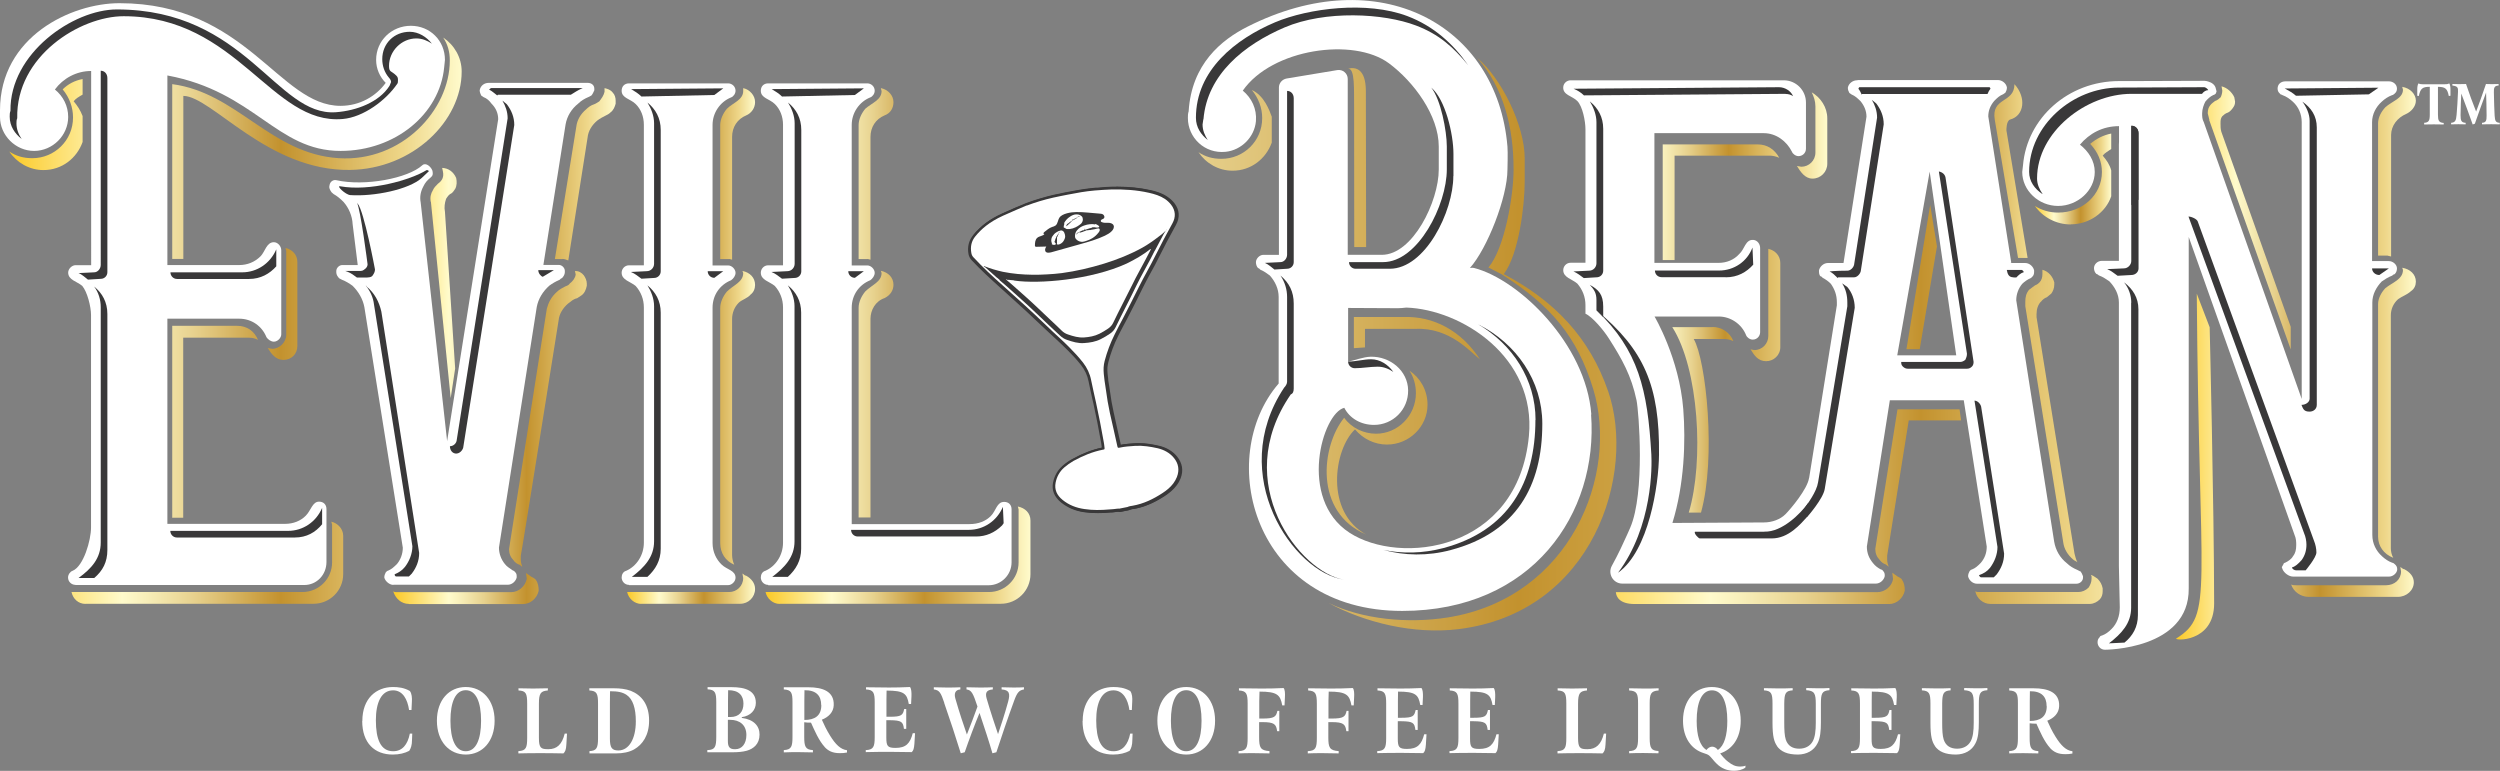 <?xml version="1.0" encoding="UTF-8"?>
<svg xmlns="http://www.w3.org/2000/svg" xmlns:xlink="http://www.w3.org/1999/xlink" id="Layer_1" data-name="Layer 1" viewBox="0 0 195.81 60.38">
  <rect x="0" y="0" width="195.81" height="60.38" fill="#808080" stroke="none"/>
  <defs>
    <style>
      .cls-1 {
        fill: url(#Gold);
      }

      .cls-2 {
        fill: url(#Gold-7);
      }

      .cls-3 {
        fill: url(#Gold-6);
      }

      .cls-4 {
        fill: url(#Gold-2);
      }

      .cls-5 {
        fill: url(#Gold-9);
      }

      .cls-6 {
        fill: url(#Gold-4);
      }

      .cls-7 {
        fill: url(#Gold-3);
      }

      .cls-8 {
        fill: url(#Gold-8);
      }

      .cls-9 {
        fill: url(#Gold-5);
      }

      .cls-10 {
        fill: #fff;
      }

      .cls-11 {
        fill: #393839;
      }

      .cls-12 {
        fill: url(#Gold-10);
      }

      .cls-13 {
        fill: url(#Gold-16);
      }

      .cls-14 {
        fill: url(#Gold-11);
      }

      .cls-15 {
        fill: url(#Gold-13);
      }

      .cls-16 {
        fill: url(#Gold-15);
      }

      .cls-17 {
        fill: url(#Gold-17);
      }

      .cls-18 {
        fill: url(#Gold-12);
      }

      .cls-19 {
        fill: url(#Gold-14);
      }
    </style>
    <linearGradient id="Gold" x1="122.91" y1="32.59" x2="168.8" y2="32.59" gradientUnits="userSpaceOnUse">
      <stop offset="0" stop-color="#fbc926"></stop>
      <stop offset=".25" stop-color="#fffbcc"></stop>
      <stop offset=".3" stop-color="#f8efba"></stop>
      <stop offset=".41" stop-color="#e7d18d"></stop>
      <stop offset=".55" stop-color="#cca246"></stop>
      <stop offset=".6" stop-color="#c3922e"></stop>
      <stop offset=".87" stop-color="#eed688"></stop>
      <stop offset="1" stop-color="#fffbcc"></stop>
    </linearGradient>
    <linearGradient id="Gold-2" data-name="Gold" x1="122.91" y1="21.7" x2="168.8" y2="21.7" xlink:href="#Gold"></linearGradient>
    <linearGradient id="Gold-3" data-name="Gold" x1="144.52" y1="13.4" x2="160.57" y2="13.4" xlink:href="#Gold"></linearGradient>
    <linearGradient id="Gold-4" data-name="Gold" x1="122.91" y1="38.23" x2="168.8" y2="38.23" xlink:href="#Gold"></linearGradient>
    <linearGradient id="Gold-5" data-name="Gold" x1="122.91" y1="46.17" x2="168.8" y2="46.17" xlink:href="#Gold"></linearGradient>
    <linearGradient id="Gold-6" data-name="Gold" x1="122.16" y1="46.08" x2="169.36" y2="46.08" xlink:href="#Gold"></linearGradient>
    <linearGradient id="Gold-7" data-name="Gold" x1="124.11" y1="10.61" x2="143.13" y2="10.61" xlink:href="#Gold"></linearGradient>
    <linearGradient id="Gold-8" data-name="Gold" x1="125.38" y1="15.84" x2="142.07" y2="15.84" xlink:href="#Gold"></linearGradient>
    <linearGradient id="Gold-9" data-name="Gold" x1="124.02" y1="23.9" x2="143.04" y2="23.9" xlink:href="#Gold"></linearGradient>
    <linearGradient id="Gold-10" data-name="Gold" x1="127.09" y1="32.88" x2="140.46" y2="32.88" xlink:href="#Gold"></linearGradient>
    <linearGradient id="Gold-11" data-name="Gold" x1="170.43" y1="28.43" x2="189.21" y2="28.43" xlink:href="#Gold"></linearGradient>
    <linearGradient id="Gold-12" data-name="Gold" x1="159.37" y1="14.01" x2="165.36" y2="14.01" xlink:href="#Gold"></linearGradient>
    <linearGradient id="Gold-13" data-name="Gold" x1="38.05" y1="26.98" x2="172.84" y2="26.98" xlink:href="#Gold"></linearGradient>
    <linearGradient id="Gold-14" data-name="Gold" x1=".73" y1="25.12" x2="36.16" y2="25.12" xlink:href="#Gold"></linearGradient>
    <linearGradient id="Gold-15" data-name="Gold" x1="49.12" y1="27.1" x2="59.14" y2="27.1" xlink:href="#Gold"></linearGradient>
    <linearGradient id="Gold-16" data-name="Gold" x1="59.96" y1="27.1" x2="80.7" y2="27.1" xlink:href="#Gold"></linearGradient>
    <linearGradient id="Gold-17" data-name="Gold" x1="30.8" y1="27.1" x2="48.21" y2="27.1" xlink:href="#Gold"></linearGradient>
  </defs>
  <g>
    <g>
      <path class="cls-10" d="M28.38,56.47c0-1.78,1.1-2.66,2.4-2.66.41,0,.87.05,1.32.31.16.2.18.55.16.85l-.03.64h-.19c-.12-.83-.49-1.54-1.25-1.54-.92,0-1.35.96-1.35,2.34,0,1.51.38,2.43,1.36,2.43.7,0,1.13-.51,1.3-1.38h.19l-.02.5c0,.4-.09.67-.22.85-.34.18-.77.29-1.29.29-1.41,0-2.39-.89-2.39-2.63Z"></path>
      <path class="cls-10" d="M34.22,56.45c0-1.63.96-2.64,2.26-2.64s2.26,1.02,2.26,2.64-.96,2.65-2.26,2.65-2.26-1.03-2.26-2.65ZM37.68,56.45c0-1.47-.4-2.39-1.2-2.39s-1.2.92-1.2,2.39.4,2.39,1.2,2.39,1.2-.92,1.2-2.39Z"></path>
      <path class="cls-10" d="M40.61,58.83c.6-.03.68-.28.68-1.04v-2.68c0-.81-.1-1-.68-1.03v-.17c.4.01.72.02,1.14.02s.82-.01,1.16-.02v.17c-.55.05-.7.2-.7,1.04v2.67c0,.81.16.89.74.89.67,0,1.07-.37,1.28-1.22h.18l-.05.85c-.02.42-.1.58-.23.7-.68-.01-.97-.02-1.61-.02-.78,0-1.28,0-1.92.02v-.18Z"></path>
      <path class="cls-10" d="M46.16,58.83c.58-.02.68-.26.68-1.02v-2.7c0-.78-.09-1-.68-1.03v-.17h1.95c.43,0,.91.05,1.3.2.85.34,1.43,1.08,1.43,2.33,0,1.15-.51,1.88-1.18,2.26-.38.21-.86.31-1.41.31h-2.08v-.18ZM49.8,56.49c0-1.01-.23-1.73-.72-2.06-.31-.21-.67-.29-1.3-.29,0,.2-.01.63-.01.94v2.76c0,.72.15.94.67.94.82-.01,1.36-.9,1.36-2.28Z"></path>
    </g>
    <g>
      <path class="cls-10" d="M55.42,58.75c.59-.02.68-.26.68-1.05v-2.71c0-.76-.1-.97-.68-1v-.17h1.88c1.09,0,1.9.28,1.9,1.23,0,.56-.4,1.02-1.1,1.12v.06c.94.12,1.4.64,1.39,1.31,0,.74-.48,1.11-1,1.26-.32.09-.72.12-1.08.12h-2.01v-.18ZM57.2,56.16c.7,0,1.03-.42,1.03-1.05s-.36-1.06-1.2-1.05c0,.23-.01.56-.01.84v1.26h.19ZM58.46,57.57c0-.79-.53-1.19-1.27-1.19h-.18v1.65c0,.43.1.67.59.65.5,0,.86-.42.86-1.11Z"></path>
      <path class="cls-10" d="M64.58,58.49c-.2-.22-.39-.51-.59-.89-.18-.36-.34-.7-.47-1-.17,0-.38,0-.53-.03v1.13c0,.77.09,1.02.68,1.05v.18c-.4-.01-.71-.02-1.13-.02-.4,0-.72,0-1.15.02v-.18c.6-.03.68-.28.68-1.04v-2.71c0-.74-.08-.97-.68-1v-.17h1.93c1.09,0,2.03.31,1.98,1.41-.02.54-.4.92-.93,1.13.17.38.37.81.64,1.24.43.7.83,1.09,1.33,1.15v.18c-.17.04-.37.05-.56.05-.58,0-.91-.18-1.19-.48ZM64.32,55.23c0-.74-.39-1.18-1.31-1.17,0,.23-.01.49-.01.84v1.49c.82,0,1.33-.33,1.33-1.16Z"></path>
      <path class="cls-10" d="M67.83,58.75c.58-.03.68-.26.68-1.02v-2.7c0-.78-.09-1-.68-1.03v-.17c.43.01,1.16.02,1.8.02.53,0,1.06-.01,1.65-.04.1.14.12.42.11.72,0,.07-.03.61-.03.61h-.18c-.14-.81-.37-1.05-1.74-1.05,0,.1-.01.53-.01.7v1.35h.26c.92,0,1.03-.12,1.13-.61h.16v1.56h-.18c-.07-.56-.19-.67-1.11-.68h-.27v1.36c0,.67.1.81.72.81.82,0,1.14-.35,1.35-1.15h.18c0,.12-.04.72-.05.82-.03.38-.08.55-.21.66-.59-.01-1.06-.02-1.62-.02-.69,0-1.34,0-1.98.02v-.18Z"></path>
      <path class="cls-10" d="M73.96,55.05c-.26-.77-.37-1-.82-1.05v-.17c.34.01.62.02.99.02.4,0,.76,0,1.09-.02v.17c-.4.03-.51.31-.39.72.29,1.02.65,2.1.9,2.81.28-.7.58-1.49.83-2.19-.35-1.06-.47-1.29-.86-1.34v-.17c.34.01.68.02,1.01.02.37,0,.7,0,1.05-.02v.17c-.5.04-.61.26-.48.72.3,1.03.65,2.08.89,2.78.2-.6.51-1.51.79-2.54.18-.65.09-.92-.51-.96v-.17c.29,0,.55.02.89.02s.56,0,.86-.02v.17c-.37.06-.53.23-.76.86-.51,1.39-1,2.84-1.4,4.06l-.31.08c-.24-.84-.63-2.02-1.01-3.16-.33.79-.86,2.2-1.16,3.08l-.31.08c-.32-1.05-.9-2.81-1.3-3.95Z"></path>
    </g>
    <g>
      <path class="cls-10" d="M84.8,56.47c0-1.78,1.1-2.66,2.4-2.66.41,0,.87.05,1.32.31.16.2.18.55.16.85l-.03.64h-.19c-.12-.83-.49-1.54-1.25-1.54-.92,0-1.35.96-1.35,2.34,0,1.51.38,2.43,1.36,2.43.7,0,1.13-.51,1.3-1.38h.19l-.02.5c0,.4-.09.67-.22.85-.34.18-.77.29-1.29.29-1.41,0-2.39-.89-2.39-2.63Z"></path>
      <path class="cls-10" d="M90.65,56.45c0-1.63.96-2.64,2.26-2.64s2.26,1.02,2.26,2.64-.96,2.65-2.26,2.65-2.26-1.03-2.26-2.65ZM94.11,56.45c0-1.47-.4-2.39-1.2-2.39s-1.2.92-1.2,2.39.4,2.39,1.2,2.39,1.2-.92,1.2-2.39Z"></path>
      <path class="cls-10" d="M97.04,58.83c.59-.03.68-.26.68-1.04v-2.67c0-.81-.1-1-.68-1.04v-.17c.51.01,1.12.02,1.79.02.62,0,1.1-.01,1.71-.04.1.12.12.42.1.72,0,.07-.03.64-.03.64h-.18c-.15-.83-.4-1.08-1.78-1.08,0,.1-.02.5-.02.73v1.38h.26c.92,0,1.06-.14,1.16-.6h.15v1.59h-.17c-.07-.55-.23-.71-1.15-.71h-.26v1.19c0,.81.1,1.03.81,1.08v.18c-.47-.01-.79-.02-1.24-.02-.51,0-.77,0-1.18.02v-.18Z"></path>
      <path class="cls-10" d="M102.46,58.83c.59-.03.68-.26.68-1.04v-2.67c0-.81-.1-1-.68-1.04v-.17c.51.01,1.12.02,1.79.02.62,0,1.1-.01,1.71-.04.1.12.12.42.1.72,0,.07-.03.64-.03.64h-.18c-.15-.83-.4-1.08-1.78-1.08,0,.1-.02.5-.02.73v1.38h.26c.92,0,1.06-.14,1.16-.6h.15v1.59h-.17c-.07-.55-.23-.71-1.15-.71h-.26v1.19c0,.81.1,1.03.81,1.08v.18c-.47-.01-.79-.02-1.24-.02-.51,0-.77,0-1.18.02v-.18Z"></path>
      <path class="cls-10" d="M107.89,58.83c.58-.03.68-.26.68-1.02v-2.7c0-.78-.09-1-.68-1.03v-.17c.43.01,1.16.02,1.8.02.53,0,1.06-.01,1.65-.04.1.14.12.42.11.72,0,.07-.03.61-.03.61h-.18c-.14-.81-.37-1.05-1.74-1.05,0,.1-.01.53-.01.7v1.35h.26c.92,0,1.02-.12,1.13-.61h.16v1.56h-.18c-.07-.56-.19-.67-1.11-.68h-.27v1.36c0,.67.1.81.72.81.82,0,1.14-.35,1.35-1.15h.18c0,.12-.04.72-.05.82-.03.38-.08.55-.21.66-.59-.01-1.06-.02-1.62-.02-.69,0-1.34,0-1.98.02v-.18Z"></path>
      <path class="cls-10" d="M113.55,58.83c.58-.03.68-.26.68-1.02v-2.7c0-.78-.09-1-.68-1.03v-.17c.43.01,1.16.02,1.8.02.53,0,1.06-.01,1.65-.04.1.14.12.42.11.72,0,.07-.03.61-.03.61h-.18c-.14-.81-.37-1.05-1.74-1.05,0,.1-.01.53-.01.7v1.35h.26c.92,0,1.03-.12,1.13-.61h.16v1.56h-.18c-.07-.56-.19-.67-1.11-.68h-.27v1.36c0,.67.1.81.72.81.82,0,1.14-.35,1.35-1.15h.18c0,.12-.04.72-.05.82-.03.38-.08.55-.21.66-.59-.01-1.06-.02-1.62-.02-.69,0-1.34,0-1.98.02v-.18Z"></path>
    </g>
    <g>
      <path class="cls-10" d="M122,58.83c.6-.03.68-.28.68-1.04v-2.68c0-.81-.1-1-.68-1.03v-.17c.4.01.72.02,1.14.02s.82-.01,1.16-.02v.17c-.55.05-.7.2-.7,1.04v2.67c0,.81.16.89.74.89.67,0,1.07-.37,1.28-1.22h.18l-.05.85c-.02.42-.1.58-.23.7-.68-.01-.97-.02-1.61-.02-.78,0-1.28,0-1.92.02v-.18Z"></path>
      <path class="cls-10" d="M127.6,58.83c.59-.02.7-.26.7-1.03v-2.69c0-.76-.07-1-.7-1.03v-.17c.38.01.77.02,1.15.02s.79,0,1.16-.02v.17c-.61.04-.7.27-.7,1.03v2.69c0,.79.12,1,.69,1.02v.18c-.4-.01-.76-.02-1.16-.02-.37,0-.72,0-1.14.02v-.18Z"></path>
      <path class="cls-10" d="M136.7,60.13c-.26.17-.56.24-.88.24-.53,0-.99-.17-1.39-.58-.21-.2-.4-.48-.57-.62-.11-.09-.28-.13-.44-.19-.92-.29-1.6-1.16-1.6-2.53,0-1.6.93-2.64,2.26-2.64s2.26,1.04,2.26,2.64c0,1.38-.67,2.25-1.61,2.56.19.25.4.49.63.66.3.23.54.37.94.37.13,0,.29-.02.42-.07l-.02.17ZM134.1,58.48c.17,0,.34.1.45.26.51-.34.74-1.16.74-2.28,0-1.46-.4-2.39-1.2-2.39s-1.2.93-1.2,2.39c0,1.16.25,1.97.77,2.28.09-.13.26-.26.44-.26Z"></path>
      <path class="cls-10" d="M139.18,58.42c-.22-.31-.35-.74-.35-1.79v-1.52c0-.82-.1-1-.67-1.04v-.17c.36.01.75.02,1.12.02.4,0,.72,0,1.13-.02v.17c-.56.04-.65.23-.66,1.04,0,.57,0,.94,0,1.49,0,.56.02,1.02.12,1.33.17.51.56.71,1.05.71.46,0,.84-.19,1.05-.56.19-.33.25-.83.25-1.47v-1.46c0-.84-.1-1.05-.75-1.09v-.17c.27,0,.54.02.93.02.36,0,.59,0,.89-.02v.17c-.59.04-.67.25-.67,1.09v1.43c0,.66-.05,1.24-.26,1.63-.29.59-.86.88-1.53.89-.82,0-1.35-.22-1.67-.69Z"></path>
      <path class="cls-10" d="M145,58.83c.58-.03.68-.26.68-1.02v-2.7c0-.78-.09-1-.68-1.03v-.17c.43.01,1.16.02,1.8.02.53,0,1.06-.01,1.65-.04.1.14.12.42.11.72,0,.07-.03.61-.03.61h-.18c-.14-.81-.37-1.05-1.74-1.05,0,.1-.01.53-.01.7v1.35h.26c.92,0,1.03-.12,1.13-.61h.16v1.56h-.18c-.07-.56-.19-.67-1.11-.68h-.27v1.36c0,.67.1.81.72.81.82,0,1.14-.35,1.35-1.15h.18c0,.12-.04.72-.05.82-.03.38-.08.55-.21.66-.59-.01-1.06-.02-1.62-.02-.69,0-1.34,0-1.98.02v-.18Z"></path>
      <path class="cls-10" d="M151.55,58.42c-.22-.31-.35-.74-.35-1.79v-1.52c0-.82-.1-1-.67-1.04v-.17c.36.01.75.02,1.12.02.4,0,.72,0,1.13-.02v.17c-.56.04-.65.23-.66,1.04,0,.57,0,.94,0,1.49,0,.56.02,1.02.12,1.33.17.51.56.71,1.05.71.46,0,.84-.19,1.05-.56.19-.33.25-.83.25-1.47v-1.46c0-.84-.1-1.05-.75-1.09v-.17c.27,0,.54.02.93.02.36,0,.59,0,.89-.02v.17c-.59.04-.67.25-.67,1.09v1.43c0,.66-.05,1.24-.26,1.63-.29.59-.86.88-1.53.89-.82,0-1.35-.22-1.67-.69Z"></path>
      <path class="cls-10" d="M160.56,58.57c-.2-.22-.39-.51-.59-.89-.18-.36-.34-.7-.47-1-.17,0-.38,0-.53-.03v1.13c0,.77.09,1.02.68,1.05v.18c-.4-.01-.71-.02-1.13-.02-.4,0-.72,0-1.15.02v-.18c.6-.03.68-.28.68-1.04v-2.71c0-.74-.08-.97-.68-1v-.17h1.93c1.09,0,2.03.31,1.98,1.41-.02.54-.4.92-.93,1.13.17.38.37.81.64,1.24.43.7.83,1.09,1.33,1.15v.18c-.17.04-.37.05-.56.05-.58,0-.91-.18-1.19-.48ZM160.3,55.31c0-.74-.39-1.18-1.31-1.17,0,.23-.01.49-.01.84v1.49c.82,0,1.33-.33,1.33-1.16Z"></path>
    </g>
  </g>
  <g>
    <g>
      <g>
        <path class="cls-10" d="M186.54,22.05c.25-.17.5-.34.82-.46.06-.06.13-.11.19-.11.13-.11.19-.29.19-.46,0-.29-.31-.57-.63-.57h-1.32v-10.88c0-.63.31-1.2.75-1.6.25-.23.5-.4.82-.52.06,0,.13-.06.19-.11.13-.11.19-.23.19-.4,0-.34-.31-.57-.63-.57h-8.09c-.38,0-.63.23-.63.57,0,.17.06.29.19.4,0,.06.13.06.19.11.31.11.57.29.82.52.44.4.69.97.69,1.6v21.68l-7.67-21.68c-.13-.23-.13-.46-.13-.69,0-.34.13-.69.25-.92.19-.23.38-.4.63-.52.06,0,.13-.06.19-.11l.06-.17-.06-.23c-.05-.27-.3-.46-.58-.54-.1-.03-.2-.06-.3-.06l-5.58.02h-.35s0,0,0,0h-.77c-3.97,0-7.21,2.9-7.52,6.6l-.06.52c0,1.45,1.28,2.66,2.81,2.66s2.87-1.21,2.87-2.66c0-.87-.49-1.62-1.16-2.14.73-.87,1.77-1.45,3.06-1.45v1.23c0,.08-.01.15-.01.21v9.11h-1.32c-.38,0-.63.29-.63.57,0,.17.06.34.19.46.06,0,.13.06.19.11.31.11.57.29.82.46.44.46.75,1.03.75,1.66v20.63l.07,3.25c0,.7-.23,1.28-.64,1.69-.23.23-.46.41-.76.52-.06,0-.17.06-.17.12-.12.12-.17.23-.17.41,0,.29.23.58.58.58,0,0,6.61,0,6.56-4.8v-27.53s8.29,23.34,8.29,23.34c.13.29.13.57.13.8,0,.34-.06.63-.25.86-.12.23-.38.4-.63.52-.06,0-.12.06-.12.11l-.13.23.06.17c.12.29.5.57.82.57h7.53c.31,0,.63-.29.63-.57,0-.17-.06-.29-.19-.4-.06-.06-.13-.11-.19-.11-.31-.11-.57-.29-.82-.52-.44-.4-.75-.97-.75-1.66v-18.21c0-.63.31-1.2.75-1.66Z"></path>
        <path class="cls-10" d="M162.92,44.75l-.23-.12c-.29-.12-.58-.29-.81-.52-.52-.41-.87-.99-.99-1.69l-2.97-18.9c0-.47.17-.93.46-1.28.17-.17.41-.35.7-.47l.12-.12c.06-.06.12-.17.12-.35v-.12c-.06-.29-.35-.58-.7-.58h-1.16l.07-.02-1.8-11.46c0-.47.17-.87.47-1.22.23-.23.41-.41.7-.52l.17-.12c.06-.11.12-.23.12-.41-.06-.35-.41-.58-.7-.58h-10.93l-.13.02c-.29,0-.64.23-.7.58,0,.18.06.29.12.41l.17.12c.29.12.46.29.7.52.29.35.47.76.47,1.22l-1.8,11.46h-1.22c-.35,0-.64.29-.7.58,0,.17,0,.35.12.46.06,0,.12.06.17.12.23.12.47.29.64.47.29.41.47.87.47,1.45v.23l-2.17,13.52s-.01,0-.01.02c-.13.86-1.44,2.42-1.85,2.83-.41.41-1.05.64-1.69.64l-7.16.04c.93-3.02,1.05-6.36.85-8.92-.31-3.98-2.25-7.25-2.25-7.25h5.02c.93,0,1.8.58,2.15,1.46.06.17.29.35.52.35.35,0,.58-.29.58-.58v-6.6c0-.31-.22-.61-.54-.63-.62-.04-.68.75-1.09,1.1-.41.46-.99.7-1.63.7h-5.02v-10.16h8.56c.99,0,1.8.64,2.21,1.45.06.17.29.35.52.35.29,0,.58-.23.58-.58v-3.62c0-.96-.78-1.74-1.74-1.74h-16.69c-.3,0-.56.23-.58.53-.04.63.69.68,1.1,1.09.41.41.64,1.58.64,2.22v10.45h-1.16c-.35,0-.58.29-.58.58,0,.58.7.7,1.1,1.05.41.47.64,1.05.64,1.69v.67c.57.26,1.45,1.33,1.84,1.95,1.03,1.61,1.76,2.92,2.16,4.83.18.87.68,7.24-.49,9.97-.1.25-.23.51-.27.61-.25.56-.68,1.5-1.17,2.38-.35.63.1,1.4.82,1.4h19.85c.35,0,.64-.29.7-.58v-.11c0-.12-.06-.23-.12-.29-.06-.06-.06-.12-.17-.12-.23-.12-.47-.29-.64-.52-.29-.35-.47-.76-.47-1.28l1.8-11.46h5.79l1.8,11.46c0,.52-.17.93-.47,1.28-.23.23-.41.41-.7.52-.06,0-.12.06-.17.12-.06.12-.12.23-.12.41.06.29.35.58.7.58h7.78c.29,0,.52-.23.52-.47v-.12c-.06-.17-.12-.29-.23-.41ZM148.6,27.83l2.54-14.39,2.08,14.39h-4.62Z"></path>
        <path class="cls-1" d="M159.86,23.63c.12-.17.29-.29.46-.35l.35-.29c.12-.17.23-.41.23-.7v-.17c-.12-.47-.47-.87-.93-.99v.35c0,.23-.06.47-.23.64-.06.06-.17.17-.35.23l-.47.35c-.23.29-.29.58-.29.93v.35l2.97,18.49c.06.52.35.99.76,1.34.12.12.23.12.35.23-.12-.23-.17-.47-.23-.7l-2.97-18.5v-.23c0-.41.12-.76.35-.99Z"></path>
        <polygon class="cls-4" points="151.71 19.3 151.18 16.05 149.32 27.35 150.36 27.35 151.71 19.3"></polygon>
        <path class="cls-7" d="M158.81,20.2l-1.66-9.99s-.02-.76.3-.85c1.1-.3,1.28-1.72.33-2.77,0,1.52-1.85,1-1.54,2.8l1.82,10.81h.76Z"></path>
        <path class="cls-6" d="M148.62,32.06l-1.74,10.93c0,.35.12.64.35.87.12.17.29.29.47.35l.23.18c-.06-.18-.12-.35-.12-.58v-.29l1.69-10.59h4.1l-.12-.87h-4.86Z"></path>
        <path class="cls-9" d="M164.28,45.32l-.35-.23-.17-.06.06.12v.17c0,.29-.12.52-.23.7-.23.23-.52.35-.81.35h-7.78c-.12,0-.17,0-.29-.06.12.58.64.99,1.16.99h7.83c.29,0,.58-.17.76-.35.17-.18.23-.41.23-.64v-.23c-.06-.29-.17-.52-.41-.76Z"></path>
        <path class="cls-3" d="M148.97,45.38c-.12-.12-.23-.17-.35-.23l-.41-.29.06.47c-.06.58-.64,1.05-1.22,1.05h-20.49c.03.38.3.93,1.48.93h13.87s0,0,0,0c.02,0,.05,0,.07,0h5.99c.58,0,1.1-.46,1.22-1.05,0-.35-.06-.64-.23-.87Z"></path>
        <path class="cls-11" d="M141.04,40.22c.58-.81,1.24-1.69,1.36-2.45l2.29-13.78v-.29c0-.58-.12-1.05-.41-1.51l.41.29c.35.41.58.99.58,1.63l-2.35,14.19c-.12.76-1.34,2.15-1.34,2.15,0,0-.79.11-.54-.23ZM143.3,21.26s.46-.06,1.4-.06c.23,0,.47-.23.52-.47l1.8-11.52c0-.52-.17-.99-.41-1.39l.35.29c.35.46.58.99.58,1.63l-1.8,11.51c-.06.23-.29.47-.52.47h-1.22s-.06,0-.06.06c-.23-.23-.41-.41-.64-.52ZM145.56,6.95c.02-.06.05-.12.07-.12h10.2s.07.06.07.12c-.09.12-.16.23-.23.41h-9.83l-.02.06c-.07-.17-.16-.35-.26-.46ZM149.44,28.88c-.17,0-.29-.06-.41-.18-.12-.12-.12-.23-.12-.35h4.62c.12,0,.29-.06.41-.18.06-.12.12-.29.12-.46l-2.2-14.28c.29.06.47.23.52.47l2.2,14.45c0,.17-.06.29-.12.35-.12.12-.23.18-.41.18h-4.62ZM155.17,45.22c-.06,0-.12-.06-.17-.17.35-.12.64-.29.87-.58.35-.47.58-1.05.58-1.63l-1.8-11.46c.23,0,.46.23.52.47l1.8,11.51c0,.64-.23,1.16-.58,1.63l-.23.23h-.99ZM157.7,21.72c-.35,0-.46-.23-.52-.58h1.16c.06,0,.17.12.17.18-.23.06-.41.23-.58.41h-.23Z"></path>
        <g>
          <path class="cls-2" d="M141.96,13.99c.64,0,1.16-.52,1.16-1.16v-3.56c0-.87-.52-1.63-1.22-2.04.17.35.29.7.29,1.1v3.62c0,.64-.52,1.11-1.1,1.11l-.35-.06c.29.47.64.99,1.22.99Z"></path>
          <path class="cls-8" d="M131.16,12.19h7.44c.23,0,.52.06.76.17-.35-.64-.93-1.05-1.69-1.05h-7.44v9.06h.93v-8.19Z"></path>
          <path class="cls-5" d="M138.5,19.5v6.82c0,.58-.46,1.1-1.1,1.1l-.29-.06c.29.47.58.93,1.22.93.58,0,1.11-.46,1.11-1.1v-6.59c0-.58-.41-.99-.93-1.11Z"></path>
          <path class="cls-12" d="M134.13,25.62h-3.15c2.08,3.26,2.5,10.51,1.29,14.53h.96c1.2-4.33.4-11.93-.57-13.6h2.35c.29,0,.52.06.76.17-.29-.7-.93-1.11-1.63-1.11Z"></path>
        </g>
        <path class="cls-11" d="M139.86,7.36c.23,0,.41.06.58.17-.17-.41-.64-.7-1.1-.7l-16.09.12c.29.12.58.29.81.52l15.8-.12Z"></path>
        <path class="cls-11" d="M125.57,24.83v-.82c0-.93-.35-1.32-1.05-1.7.31.35.52.6.52,1.18v.82c.13.13.36.32.52.52Z"></path>
        <path class="cls-11" d="M125.05,21.72c.29,0,.52-.23.52-.52v-11.11c0-.93-.41-1.63-1.05-2.15.29.47.52,1.05.52,1.63v11.05c0,.29-.23.58-.58.58l-1.22.06c.29.12.58.35.81.52l.99-.06Z"></path>
        <path class="cls-11" d="M135.17,21.72c.93,0,1.63-.41,2.15-.99l-.06-1.34c-.41,1.1-1.45,1.8-2.62,1.8h-5.02c0,.29.23.52.52.52h5.02Z"></path>
        <path class="cls-11" d="M138.2,41.65h-5.45c-.08.15.29.52.38.52h5.65c1.3,0,2.22-1.09,2.8-1.73l.04-1.04c-.58.81-2.04,2.29-3.43,2.24Z"></path>
        <path class="cls-14" d="M170.45,50.01c2.96-1.85,1.78-3.47,1.61-27.01l1.01,2.63s.34,13.74.35,21.64c0,3.12-3.24,2.91-2.96,2.73ZM173.05,9.4l-.13-.52c0-.29.06-.46.19-.63.13-.17.25-.23.38-.34.19-.06.31-.17.44-.29.06-.11.13-.34.13-.52l-.06-.34c.44.11.82.46,1,.86l.06.34c0,.23-.06.34-.19.52-.13.17-.25.29-.38.34-.19.06-.31.17-.44.29-.13.17-.13.34-.13.57s0,.4.06.63l5.44,15.29v1.77l-6.39-17.98ZM180.83,46.75c-.63,0-1.19-.4-1.38-.97.13.06.25.06.44.06h6.98c.69,0,1.19-.46,1.19-1.09l-.06-.34c.13.06.19.17.31.17.44.23.75.57.75,1.03,0,.63-.57,1.14-1.26,1.14h-6.98ZM187.01,20.02h-.75v-10.36c0-.46.25-.92.57-1.26.5-.46,1.38-.69,1.38-1.37l-.06-.23c.63.11,1.07.57,1.07,1.09,0,.46-.38.86-.75,1.03-.69.29-1.19.92-1.19,1.66v9.51l-.25-.06ZM186.26,42.04v-18.21c0-.46.25-.92.57-1.26.57-.46,1.38-.69,1.38-1.43l-.06-.17c.63.11,1.07.52,1.07,1.09,0,.29-.12.57-.38.74-.31.29-.69.4-1.01.63-.38.34-.57.8-.57,1.26v18.26c0,.23.06.52.19.74-.75-.29-1.19-.92-1.19-1.66Z"></path>
        <path class="cls-11" d="M166.93,23.71c0-.57-.19-1.14-.57-1.6.69.52,1.13,1.2,1.13,2.12l-.04,23.95c0,.93-.41,1.63-1.05,2.15l-1.22.06c.99-.76,1.74-1.57,1.74-2.79v-23.89ZM165.04,21.08l1.32-.06c.31,0,.57-.29.57-.57v-10.59c.31,0,.57.23.57.57v10.59c0,.29-.25.52-.57.52l-1.07.06c-.25-.17-.5-.4-.82-.52ZM179.83,44.67c-.12,0-.31-.11-.31-.23.25-.06.5-.29.75-.57.25-.34.38-.74.38-1.2,0-.29-.06-.63-.19-.92l-9.05-24.79c.25,0,.65.2.72.37l9.11,25.02c.12.29.19.63.19.92,0,.4-.84,1.4-.84,1.4h-.75ZM178.95,6.93l7.34-.06-.75.52-5.71.11c-.25-.23-.57-.4-.88-.57ZM180.27,31.71c.31,0,.63-.21.63-.48V9.46c0-.53-.25-1.07-.57-1.5.69.48,1.13,1.12,1.13,2.03v21.72c0,.32-.25.53-.57.53-.44,0-.5-.21-.63-.53ZM185.79,21.02h1.32l-.75.52c-.31,0-.57-.23-.57-.52Z"></path>
        <g>
          <path class="cls-18" d="M162.18,17.57c1.47,0,2.75-.93,3.18-2.2v-2.02c-.12-.46-.37-.81-.67-1.16.18-.23.43-.35.67-.52v-1.21c-.61.12-1.16.4-1.65.81.61.64.92,1.39.92,2.2,0,1.79-1.53,3.18-3.42,3.18-.67,0-1.28-.17-1.83-.52.61.87,1.65,1.45,2.81,1.45Z"></path>
          <path class="cls-11" d="M159.98,15.19c-.24-.35-.43-.75-.43-1.21,0-3.65,3.85-6.63,7.39-6.63h5.53c.12-.17.31-.29.49-.29-.06-.12-.24-.23-.31-.23l-6.69.03c-3.61,0-7.03,2.95-7.03,6.6,0,.75.43,1.33,1.04,1.74Z"></path>
          <path class="cls-11" d="M166.94,9.84v6.23c.19-.14.37-.28.55-.43v-5.22c0-.35-.24-.58-.55-.58Z"></path>
        </g>
        <path class="cls-11" d="M125.05,24.31c3.28,3.12,4,6.2,4.29,11.29.05.89.11,5.64-2.61,9.26,2.41-1.71,3.19-6.86,3.21-9.24.06-5.43-1.18-8.23-4.89-11.31Z"></path>
      </g>
      <g>
        <path class="cls-10" d="M124.64,32.47c-.42-5.53-5.68-10.58-9.18-11.48-.07-.02-.18-.03-.33,0,1.35-1.51,2.94-5.54,2.94-7.71,0,0,.04-1.35,0-1.8-.8-9.61-10.11-14.57-20.36-9.39-2.04,1.03-4.38,2.92-4.61,6.63-.06.18-.06.35-.06.52,0,1.54,1.31,2.82,2.96,2.65,1.24-.13,2.26-1.16,2.37-2.4.08-.97-.34-1.82-1.03-2.39,2.28-3.28,8.68-4.2,11.45-2.14,1.95,1.45,3.9,4.09,3.9,6.52v1.8c0,2.49-2.03,6.68-4.46,6.68h-2.67V6.18c0-.43-.39-.76-.82-.69l-3.97.66c-.34.06-.6.36-.6.7v13.11h-1.22c-.29,0-.58.29-.58.58,0,.17.06.35.17.46.06,0,.12.06.17.12.29.12.52.29.75.46.41.46.69,1.04.69,1.68v6.78c-4.98,5.76-2.06,17.81,9.68,17.81,10.2,0,15.37-7.64,14.79-15.39ZM105.29,31.94c.41.81,1.28,1.34,2.33,1.34,1.46,0,2.69-1.18,2.67-2.71-.02-1.53-1.41-2.67-2.94-2.63-.54.01-1.36.31-1.76.39v-4.21l3.9.02c.18,0,.4-.02.66-.05,4.3.15,10.19,3.86,9.6,10.06-.87,9.09-10.13,10.14-14.06,7.57-4.05-2.65-2.12-9.36-.4-9.78Z"></path>
        <path class="cls-11" d="M105.59,28.32c0,.29.23.52.52.52.58,0,1.22-.12,1.8-.12.46,0,.87.17,1.22.41-.41-.58-1.04-.99-1.74-.99-.58,0-1.22.18-1.8.18Z"></path>
        <path class="cls-11" d="M113.84,13.79v-1.74c0-1.56-.64-4.27-1.74-5.19.75.93,1.22,3.4,1.22,4.61v1.8c0,2.78-2.26,7.26-4.99,7.26h-2.67c0,.29.23.52.52.52h2.67c2.78,0,4.98-4.48,4.98-7.26Z"></path>
        <path class="cls-11" d="M100.81,23.25v6.65c0,.17-.12.35-.23.46-4.56,6.87.75,14.49,4.68,15.04-3.4-.54-8.96-7.55-4.16-14.51.17-.06.23-.23.23-.46v-6.65c0-.93-.35-1.62-1.04-2.2.35.52.52,1.1.52,1.68Z"></path>
        <path class="cls-11" d="M94.26,9.35c.29-3.53,3.2-5.85,6.35-7.2,3.19-1.36,7.76-1.12,10.3-.15,1.79.68,2.93,1.69,4.09,3.12-1.16-1.67-2.71-3.08-4.77-3.86-3.17-1.2-7.74-.62-10.37.49-3.04,1.29-6.19,3.71-6.19,7.48,0,.75.41,1.33.93,1.74-.23-.35-.41-.75-.41-1.22l.06-.41Z"></path>
        <path class="cls-11" d="M100.81,7.12v12.83c0,.29-.23.58-.52.58l-1.22.06c.29.12.52.35.75.52l.99-.06c.29,0,.52-.23.52-.52V7.7c0-.35-.23-.58-.52-.58Z"></path>
        <path class="cls-11" d="M120.26,32.89c0,4.89-2.09,8.68-7.22,10.04-1.6.42-3.21.45-4.7.14,1.65.45,3.47.5,5.29.01,5.13-1.36,7.17-5,7.17-9.89,0-3.36-2.03-6.29-5.03-7.79,2.7,1.57,4.5,4.33,4.5,7.49Z"></path>
        <path class="cls-15" d="M106.91,27.21l-.87.06v-2.44h3.94c2.27-.07,4.46,1.04,5.94,3.32-.7-.52-2.34-2.53-5.07-2.39h-3.94v1.45ZM99.61,11.17v-2.03c-.17-.46-.59-1.66-1.56-2.09.52.64.81,1.39.81,2.2,0,1.8-1.45,3.19-3.19,3.19-.7,0-1.28-.17-1.8-.52.58.87,1.56,1.45,2.67,1.45,1.45,0,2.61-.93,3.07-2.2ZM107.01,41.87c-3.25-1.76-2.55-6.66-.88-8.24.62.74,1.53,1.19,2.5,1.19,1.76,0,3.18-1.42,3.18-3.12,0-1.14-.57-2.1-1.42-2.67.34.51.51,1.14.51,1.76,0,1.76-1.42,3.18-3.12,3.18-.97,0-1.93-.45-2.5-1.25-1.78,2.19-2.4,7.39,1.73,9.15ZM125.95,30.63c-1.44-4.18-4.19-7.07-8.17-9.16,1.18-1.55,1.64-5.37,1.64-7.26v-1.8c0-2.61-1.84-6.29-3.7-7.86,2.03,2.32,2.83,5.37,2.83,8.73,0,2.03-.69,6.16-1.97,7.67l1.03.53c3.83,2.44,5.91,4.83,7.18,9,2.03,6.68-1.77,16.34-11.38,17.88-3.15.5-6.69.15-9.37-1.14,2.86,1.55,6.7,2.48,10.17,2.06,10.59-1.28,13.97-12.2,11.74-18.66ZM106.98,7.11c-.01-1.74-.82-1.88-1.39-1.73.55-.04.45,1.67.47,3.03,0,.45.01,10.94.01,10.94h.93s-.02-11.49-.02-12.24Z"></path>
      </g>
    </g>
    <g>
      <g>
        <path class="cls-10" d="M5.91,45.81c-.29,0-.58-.23-.58-.58,0-.23.17-.46.35-.52.87-.35,1.45-2.41,1.45-3.39v-16.65c0-.64-.29-1.81-.69-2.28-.41-.35-1.1-.46-1.1-1.04,0-.29.29-.58.58-.58h1.22V5.56c-1.16,0-2.2.58-2.84,1.45.64.52,1.04,1.28,1.04,2.15,0,1.45-1.22,2.66-2.67,2.66s-2.67-1.22-2.67-2.66v-.52C0,2.86,5.59.25,9.35.25c9.97,0,12.49,8.04,17.32,8.04,1.51,0,2.78-.75,3.54-1.8-.46-.46-.75-1.1-.75-1.8,0-1.51,1.22-2.67,2.72-2.67s2.67,1.16,2.67,2.67l-.06.58c-.35,3.65-3.82,6.55-8.11,6.55-5.03,0-6.73-4.64-13.57-5.91v14.85h5.62c.64,0,1.22-.23,1.68-.69.35-.35.46-1.1,1.04-1.1.29,0,.58.29.58.64v6.57c0,.29-.29.58-.58.58-.23,0-.46-.17-.58-.35-.35-.87-1.16-1.45-2.14-1.45h-5.62v16.07h9.22c.64,0,1.22-.23,1.62-.64.41-.41.52-1.1,1.04-1.1.35,0,.58.23.58.58v4.15c0,.99-.75,1.8-1.74,1.8H5.91Z"></path>
        <path class="cls-19" d="M.73,11.87c.52.35,1.1.52,1.8.52,1.74,0,3.19-1.39,3.19-3.19,0-.81-.29-1.57-.81-2.2.41-.41.93-.69,1.56-.81v1.22c-.29.17-.52.29-.7.52.29.35.52.69.7,1.16v2.03c-.46,1.28-1.62,2.2-3.07,2.2-1.1,0-2.09-.58-2.67-1.45ZM6.7,47.3c-.58,0-.99-.41-1.1-.93h18.09c1.28,0,2.32-1.04,2.32-2.32v-2.96l-.06-.23c.52.12.93.58.93,1.1v3.01c0,1.28-1.04,2.32-2.32,2.32H6.7ZM13.49,20.29V6.59c5.11.68,7.69,5.46,13.05,5.8,4.92.31,8.69-3.77,8.69-7.65,0-.7-.17-1.28-.52-1.8.87.58,1.45,1.56,1.45,2.66,0,3.88-3.83,7.64-8.75,7.71-6.44.09-10.82-5.77-13.05-5.8v12.77h-.87ZM13.49,40.54v-15.02h5.1c.75,0,1.33.41,1.62,1.1-.23-.12-.46-.17-.7-.17h-5.16v14.1h-.87ZM20.97,27.26l.35.06c.58,0,1.1-.52,1.1-1.1v-6.57l-.06-.23c.52.12.93.52.93,1.1v6.57c0,.64-.46,1.1-1.1,1.1-.58,0-.93-.46-1.22-.93Z"></path>
        <path class="cls-11" d="M1.69,10.88c-.52-.41-.93-.99-.93-1.74,0-.18,0-.29.06-.46C.76,4.18,5.73.74,9.15.74c10.13,0,12.48,8.39,17.16,8.05,1.62-.12,3.39-.79,4.2-2.07l.12-.29c0-.12-.06-.23-.17-.35-.35-.41-.52-.93-.52-1.45,0-1.22.93-2.14,2.15-2.14.7,0,1.33.41,1.74.93-.35-.23-.75-.41-1.22-.41-1.16,0-2.14.99-2.14,2.15,0,.52.17.36.58.77.12.12.12.23.12.35s0,.23-.06.29c-.87,1.28-2.64,2.61-4.26,2.75-5.59.5-8.24-8.04-17.16-8.05-3.42,0-8.45,3.13-8.34,7.99-.06.12-.06.29-.06.41,0,.46.17.87.41,1.22ZM6.9,21.91c-.23-.17-.46-.41-.75-.52l1.22-.06c.29,0,.52-.29.52-.58V5.54c.29,0,.52.23.52.58v15.2c0,.29-.23.52-.52.52l-.99.06ZM7.37,45.27h-1.22c1.04-.75,1.74-1.56,1.74-2.78v-18.43c0-.58-.17-1.16-.52-1.62.64.52,1.04,1.22,1.04,2.15v18.49c0,.93-.35,1.62-1.04,2.2ZM19.49,21.85h-5.62c-.29,0-.52-.23-.52-.52h5.62c1.16,0,2.2-.7,2.67-1.8v1.33c-.52.58-1.22.99-2.14.99ZM23.08,42.1h-9.22c-.29,0-.52-.23-.52-.52h9.22c1.16,0,2.2-.69,2.67-1.8v1.28c-.52.64-1.22,1.04-2.14,1.04Z"></path>
      </g>
      <g>
        <path class="cls-10" d="M49.27,45.81c-.35,0-.58-.29-.58-.58,0-.23.12-.46.35-.52.81-.35,1.39-1.22,1.39-2.2v-18.43c0-.64-.23-1.22-.64-1.68-.41-.35-1.1-.46-1.1-1.04,0-.29.23-.58.58-.58h1.16v-11.01c0-.64-.23-1.22-.64-1.62-.41-.41-1.1-.46-1.1-1.04,0-.35.23-.58.58-.58h7.76c.29,0,.58.23.58.58,0,.23-.17.46-.35.52-.87.35-1.45,1.22-1.45,2.15v11.01h1.22c.29,0,.58.29.58.58,0,.23-.17.46-.35.58-.87.35-1.45,1.16-1.45,2.15v18.43c0,.7.29,1.28.7,1.68.41.41,1.1.46,1.1,1.04,0,.29-.29.58-.58.58h-7.76Z"></path>
        <path class="cls-16" d="M50.22,47.3c-.52,0-.99-.41-1.1-.93h7.99c.58,0,1.1-.46,1.1-1.1l-.06-.35c.12.06.17.17.29.17.41.23.7.58.7,1.04,0,.64-.52,1.16-1.16,1.16h-7.76ZM57.11,20.29h-.7v-10.49c0-.46.23-.93.52-1.28.46-.46,1.28-.69,1.28-1.39v-.23c.52.12.93.58.93,1.1,0,.46-.29.87-.7,1.04-.7.29-1.1.93-1.1,1.68v9.62l-.23-.06ZM56.41,42.55v-18.43c0-.46.23-.93.52-1.28.52-.52,1.28-.75,1.28-1.45l-.06-.17c.58.12.99.52.99,1.1,0,.29-.12.58-.35.75-.23.29-.7.41-.93.64-.35.35-.52.81-.52,1.28v18.49c0,.23.06.52.17.75-.7-.29-1.1-.93-1.1-1.68Z"></path>
        <path class="cls-11" d="M49.43,6.98l7.22-.06-.7.52-5.71.12c-.23-.23-.52-.41-.81-.58ZM49.43,21.3l1.22-.06c.35,0,.58-.29.58-.58v-11.01c0-.58-.23-1.16-.52-1.62.64.52,1.04,1.22,1.04,2.15v11.07c0,.29-.23.52-.52.52l-.99.06c-.23-.17-.52-.41-.81-.52ZM49.49,45.18c.99-.75,1.74-1.56,1.74-2.78v-18.43c0-.58-.23-1.16-.52-1.62.64.52,1.04,1.22,1.04,2.14v18.49c0,.93-.41,1.62-1.04,2.2h-1.22ZM55.43,21.24h1.22l-.7.52c-.29,0-.52-.23-.52-.52Z"></path>
      </g>
      <g>
        <path class="cls-10" d="M60.17,45.81c-.35,0-.58-.29-.58-.58,0-.23.12-.46.35-.52.81-.35,1.39-1.22,1.39-2.2v-18.43c0-.64-.23-1.22-.64-1.68-.41-.35-1.1-.46-1.1-1.04,0-.29.23-.58.58-.58h1.16v-11.01c0-.64-.23-1.22-.64-1.62-.41-.41-1.1-.46-1.1-1.04,0-.35.23-.58.58-.58h7.76c.29,0,.58.23.58.58,0,.23-.17.46-.35.52-.87.35-1.45,1.22-1.45,2.15v11.01h1.22c.29,0,.58.29.58.58,0,.23-.17.46-.35.58-.87.35-1.45,1.16-1.45,2.15v16.95h9.22c.7,0,1.28-.23,1.68-.64.41-.41.46-1.1,1.04-1.1.35,0,.58.23.58.58v4.15c0,.99-.81,1.8-1.8,1.8h-17.26Z"></path>
        <path class="cls-13" d="M61.06,47.3c-.52,0-.99-.41-1.1-.93h17.5c1.28,0,2.32-1.04,2.32-2.32v-4.15l-.06-.23c.58.12.99.52.99,1.1v4.2c0,1.28-1.04,2.32-2.32,2.32h-17.32ZM67.95,20.29h-.7v-10.49c0-.46.23-.93.52-1.28.52-.46,1.28-.69,1.28-1.39l-.06-.23c.58.12.99.58.99,1.1,0,.46-.23.87-.7,1.04-.7.29-1.1.93-1.1,1.68v9.62l-.23-.06ZM67.25,40.54v-16.43c0-.46.23-.93.52-1.28.52-.52,1.28-.75,1.28-1.45l-.06-.17c.58.12.99.52.99,1.1,0,.41-.23.81-.7,1.04-.7.23-1.1.93-1.1,1.62v15.56h-.93Z"></path>
        <path class="cls-11" d="M60.44,6.98l7.22-.06-.7.52-5.71.12c-.23-.23-.52-.41-.81-.58ZM60.44,21.3l1.22-.06c.35,0,.58-.29.58-.58v-11.01c0-.58-.23-1.16-.52-1.62.64.52,1.04,1.22,1.04,2.15v11.07c0,.29-.23.52-.52.52l-.99.06c-.23-.17-.52-.41-.81-.52ZM60.49,45.18c.99-.75,1.74-1.56,1.74-2.78v-18.43c0-.58-.23-1.16-.52-1.62.64.52,1.04,1.22,1.04,2.14v18.49c0,.93-.41,1.62-1.04,2.2h-1.22ZM66.44,21.24h1.22l-.7.52c-.29,0-.52-.23-.52-.52ZM67.18,42.02c-.29,0-.52-.23-.52-.52h9.22c1.16,0,2.2-.69,2.67-1.8l.06,1.28-.12.17c-.58.58-1.28.87-2.03.87h-9.27Z"></path>
      </g>
      <g>
        <path class="cls-10" d="M30.8,45.81c-.29,0-.64-.29-.7-.58,0-.17.06-.29.12-.41.06-.06.12-.12.17-.12.29-.12.46-.29.7-.52.29-.35.46-.81.46-1.28l-3.01-18.84c-.12-.64-.46-1.22-.93-1.68-.23-.17-.52-.35-.81-.46l-.23-.12c-.12-.12-.23-.29-.23-.46v-.12c0-.23.23-.46.46-.46h1.22l-.4-3.2c-.03-.65-.3-1.27-.7-1.73-.26-.27-.52-.48-.79-.63l-.16-.14c-.1-.13-.19-.32-.18-.43l.02-.12c.04-.29.3-.45.52-.4,2.25.51,5.64-.15,6.75-1.17.26-.24.67.1.79.43.02.11.06.29-.03.42l-.15.15c-.21.16-.4.38-.52.64-.22.4-.31.83-.22,1.28l2.07,18.69,4-25.21c0-.46-.17-.87-.52-1.22-.17-.23-.35-.41-.64-.52l-.17-.12c-.06-.11-.12-.29-.12-.41.06-.35.35-.58.7-.58h7.76c.29,0,.52.17.52.46v.12c-.06.12-.12.29-.23.41l-.23.12c-.29.12-.58.29-.81.52-.52.41-.87.99-.98,1.62l-1.74,11.01h1.22c.23,0,.46.23.46.46v.12c0,.17-.12.35-.23.46-.06,0-.12.06-.17.12-.29.12-.58.29-.81.46-.52.46-.87,1.04-.99,1.68l-2.96,18.84c0,.46.17.93.46,1.28.17.23.41.35.64.52.06,0,.12.06.17.12.12.12.12.23.12.41-.06.29-.35.58-.7.58h-8.95Z"></path>
        <path class="cls-17" d="M33.74,15.81c-.07-.34,0-.65.17-.92.08-.19.23-.34.38-.49.1-.08.21-.16.3-.3.14-.2.15-.44.1-.67l-.06-.28c.48.02.89.3,1.1.79.06.28.06.58-.07.84-.09.14-.18.27-.28.35-.22.1-.31.24-.44.44-.11.32-.16.68-.09,1.02l.8,12.27-.35,2.32-1.55-15.37ZM32.02,47.3c-.58,0-1.04-.41-1.22-.98.12.06.17.06.29.06h8.95c.58,0,1.1-.46,1.22-1.04l-.06-.46.41.29c.12.06.23.11.35.23.17.23.23.52.23.87-.12.58-.64,1.04-1.22,1.04h-8.95ZM40.68,44.23c-.17-.06-.35-.17-.46-.35-.23-.23-.35-.52-.35-.87l2.96-18.84c.12-.46.35-.93.81-1.33.17-.17.41-.29.64-.41.17-.06.29-.12.35-.23.23-.17.41-.41.46-.69l-.06-.29c.29,0,.52.12.7.35.12.17.23.41.23.64v.17c-.06.29-.17.58-.41.75l-.35.23c-.29.06-.46.23-.7.41-.41.35-.7.81-.75,1.33,0,0-2.9,18.26-2.96,18.43v.29c0,.23.06.41.12.58l-.23-.18ZM44.04,20.29h-.58l1.68-10.38c.06-.52.35-.99.75-1.33.17-.17.41-.35.64-.41.17-.06.29-.17.41-.23.17-.23.35-.46.41-.75v-.29c.23.06.46.12.64.35.17.17.23.41.23.64v.23c-.06.23-.17.52-.41.69-.12.12-.23.17-.35.23-.23.12-.46.23-.69.41-.41.35-.7.81-.75,1.33l-1.51,9.62c-.17-.06-.29-.12-.46-.12Z"></path>
        <path class="cls-11" d="M27.43,15.28c-.37-.03-1.12-.75-.79-.69,2.34.42,5.51-.49,6.76-1.26.05-.03.18.02.19.08,0,0-.41.39-.55.52-.99.91-3.75,1.48-5.62,1.35ZM28.77,21.74h-.81c-.23-.17-.46-.35-.75-.46l-.17-.06h1.22c.17,0,.29-.12.41-.23.06-.06.12-.17.12-.29,0,0-.55-4.32-.83-4.82,0,0,0,.06.05.06.51.59,1.36,5.16,1.36,5.16,0,.17-.06.29-.17.46-.06.12-.23.17-.41.17ZM32.02,45.15h-.99c-.06,0-.12-.06-.12-.17.29-.12.58-.29.81-.58.35-.46.58-1.04.58-1.62l-3.01-18.95c-.06-.52-.29-1.04-.64-1.45,0,0,.06,0,.06.06.64.52.99,1.22,1.16,1.97l2.96,18.9c0,.64-.23,1.16-.58,1.62l-.23.23ZM35.76,35.53c-.35,0-.52-.29-.52-.58.23,0,.46-.17.52-.41l4-25.27c0-.52-.17-.98-.41-1.39l.35.29c.35.46.58.99.58,1.62l-4,25.27c-.06.23-.29.46-.52.46ZM38.95,7.48c-.23-.17-.41-.35-.64-.46.06-.06.12-.12.17-.12h7.16c-.41.17-.64.35-.93.52h-5.71l-.06.06ZM42.51,21.68c-.17-.06-.35-.29-.35-.52h1.22l-.87.52Z"></path>
      </g>
    </g>
  </g>
  <g>
    <g>
      <path class="cls-11" d="M76.26,18.38c.59-.71,1.28-1.23,2.25-1.67.48-.22,1.63-.72,1.88-.81.7-.26,1.41-.47,2.12-.64.3-.07.61-.13.91-.19l.22-.04c.76-.15,1.45-.27,2.17-.33h.12c.39-.04.79-.07,1.19-.08.12,0,.25,0,.37,0,.97,0,1.83.09,2.63.27.41.09.9.23,1.32.52.21.14.39.31.55.51.4.52.44,1.11.12,1.69-.52.95-.95,1.75-1.36,2.58-.19.39-.4.78-.61,1.15-.22.4-.44.82-.65,1.24-.35.72-.74,1.49-1.23,2.43-.08.16-.17.33-.26.49-.14.27-.29.54-.42.81-.33.66-.58,1.34-.76,2.02-.04.17-.07.32-.08.45-.02.3.02.61.06.92v.07c.03.14.05.28.07.43.02.11.03.21.05.32.09.69.19,1.26.31,1.79.07.32.14.63.21.95.12.52.24,1.05.35,1.58.4-.08.81-.1,1.2-.13.1,0,.18,0,.27,0,.46,0,.95.07,1.55.21.58.14,1.04.42,1.38.83.42.52.52,1.1.28,1.72-.08.2-.18.38-.32.56-.23.3-.51.55-.9.81-.84.55-1.63.88-2.42,1.02h-.08c-.1.03-.19.04-.26.08-.02,0-.04.02-.06.02l-.65.13s-.03,0-.04,0c-.03,0-.06,0-.08-.02,0,0,0,0-.02,0-.18.03-.36.04-.53.06h-.1c-.35.04-.66.05-.95.05-.38,0-.73-.02-1.07-.07-.72-.1-1.31-.36-1.82-.77-.53-.44-.74-.96-.62-1.56.11-.53.36-.97.75-1.31.23-.2.48-.38.76-.53.79-.44,1.55-.73,2.31-.89-.01-.12-.03-.24-.05-.36-.21-1.2-.41-2.17-.6-3.05l-.09-.39c-.1-.46-.21-.93-.3-1.4-.09-.46-.29-.89-.6-1.28-.35-.45-.76-.87-1.07-1.18-.33-.33-.67-.65-1.01-.96-.23-.22-.47-.43-.7-.65-.99-.95-2.06-1.94-3.48-3.21-.76-.68-1.57-1.42-2.3-2.2-.13-.14-.2-.29-.24-.46-.11-.57.02-1.08.36-1.5Z"></path>
      <g>
        <path class="cls-11" d="M85.96,40.08c.29,0,.6-.01.94-.04h.1c.18-.02.35-.04.53-.07.02,0,.04,0,.06,0,.02,0,.05.01.07.01,0,0,.01,0,.02,0l.65-.13c.12-.05.22-.07.32-.09h.08c.79-.15,1.55-.47,2.38-1.02.38-.25.66-.5.88-.78.13-.17.23-.34.3-.53.23-.58.14-1.13-.26-1.61-.32-.39-.76-.66-1.32-.79-.59-.14-1.07-.2-1.52-.2-.09,0-.17,0-.26,0-.41.02-.84.05-1.25.14-.01,0-.04,0-.06.01,0,0,0-.03,0-.05-.11-.55-.24-1.1-.36-1.64-.07-.31-.14-.63-.21-.94-.12-.53-.22-1.12-.31-1.8l-.05-.32c-.02-.14-.04-.28-.06-.42v-.06c-.05-.31-.09-.63-.07-.95,0-.15.03-.3.08-.48.18-.69.44-1.38.77-2.05.14-.28.28-.55.43-.82.09-.16.17-.32.25-.48.49-.94.88-1.71,1.23-2.43.21-.42.43-.84.65-1.24.21-.38.41-.76.6-1.15.45-.91.94-1.81,1.36-2.58.3-.54.26-1.09-.11-1.57-.14-.19-.32-.35-.52-.49-.41-.28-.88-.41-1.28-.5-.79-.18-1.64-.27-2.61-.27-.12,0-.24,0-.36,0-.4,0-.8.04-1.18.07h-.12c-.71.07-1.39.19-2.15.34l-.22.04c-.3.06-.61.12-.91.18-.7.16-1.41.37-2.1.63-.25.09-1.41.6-1.87.81-1.23.55-1.83,1.17-2.21,1.64-.33.4-.44.87-.34,1.41.03.15.1.29.21.41.69.74,1.41,1.41,2.29,2.2,1.43,1.27,2.5,2.26,3.48,3.21.23.22.46.43.7.65.34.31.69.63,1.02.97.33.34.72.74,1.07,1.19.32.4.52.85.62,1.33.09.47.2.93.3,1.4l.09.4c.2.88.39,1.85.6,3.06.03.14.04.29.06.44,0,0,0,.03,0,.04,0,0,0,0-.01,0,0,0-.02,0-.02,0-.77.15-1.54.44-2.35.89-.27.15-.52.32-.74.52-.37.33-.61.75-.71,1.25-.11.55.08,1.04.58,1.45.49.4,1.06.65,1.76.75.33.05.68.07,1.06.07h0Z"></path>
        <path class="cls-11" d="M87.42,14.85c-.12,0-.24,0-.36,0-.43,0-.87.05-1.3.08-.72.06-1.43.19-2.14.33-.37.07-.75.14-1.12.23-.71.16-1.41.37-2.09.63-.25.09-1.4.6-1.87.81-1.1.5-1.72,1.06-2.17,1.61-.31.38-.41.83-.32,1.32.03.14.09.25.18.35.72.77,1.5,1.49,2.28,2.19,1.18,1.05,2.35,2.12,3.49,3.21.57.54,1.16,1.06,1.71,1.62.38.38.75.78,1.08,1.2.32.41.54.86.64,1.38.12.6.26,1.2.39,1.79.23,1.02.42,2.04.6,3.06.03.15.04.3.06.44.01.13,0,.14-.12.16-.82.16-1.58.47-2.31.88-.26.14-.5.31-.72.51-.36.32-.58.72-.68,1.19-.11.56.12.99.54,1.35.5.41,1.08.63,1.71.72.35.05.69.07,1.04.07.31,0,.62-.02.93-.04.21-.02.41-.03.62-.06.02,0,.05,0,.08,0,.02,0,.04,0,.07.01l.65-.13c.13-.06.27-.08.4-.1.86-.15,1.62-.52,2.34-.99.32-.21.61-.45.85-.76.12-.15.21-.32.28-.5.21-.55.13-1.05-.24-1.5-.33-.4-.76-.63-1.26-.75-.49-.12-.99-.2-1.49-.2-.08,0-.17,0-.25,0-.41.02-.83.05-1.23.14-.04,0-.07.01-.1.01-.06,0-.08-.04-.1-.14-.18-.86-.39-1.72-.58-2.58-.13-.6-.23-1.2-.31-1.81-.03-.25-.07-.5-.11-.74-.04-.34-.09-.69-.07-1.03,0-.17.04-.33.08-.5.19-.72.45-1.41.78-2.07.22-.44.46-.87.68-1.31.42-.8.83-1.61,1.23-2.43.4-.81.86-1.59,1.26-2.39.43-.87.9-1.73,1.36-2.58.27-.49.25-.99-.1-1.45-.14-.18-.3-.34-.49-.46-.38-.25-.81-.38-1.25-.48-.85-.19-1.71-.27-2.58-.27M87.42,14.63c.97,0,1.83.09,2.63.27.41.09.9.23,1.32.52.21.14.39.31.55.51.4.52.44,1.11.12,1.69-.52.95-.95,1.75-1.36,2.58-.19.39-.4.78-.61,1.15-.22.4-.44.82-.65,1.24-.35.72-.74,1.49-1.23,2.43-.08.16-.17.33-.26.49-.14.27-.29.54-.42.81-.33.66-.58,1.34-.76,2.02-.04.17-.07.32-.08.45-.02.3.02.61.06.92v.07c.03.14.05.28.07.43.02.11.03.21.05.32.09.69.19,1.26.31,1.79.07.32.14.63.21.95.12.52.24,1.05.35,1.58.4-.08.81-.1,1.2-.13.1,0,.18,0,.27,0,.46,0,.95.07,1.55.21.58.14,1.04.42,1.38.83.42.52.52,1.1.28,1.72-.08.2-.18.38-.32.56-.23.3-.51.55-.9.81-.84.55-1.63.88-2.42,1.02h-.08c-.1.03-.19.04-.26.08-.02,0-.04.02-.06.02l-.65.13s-.03,0-.04,0c-.03,0-.06,0-.08-.02,0,0,0,0-.02,0-.18.03-.36.04-.53.06h-.1c-.35.04-.66.05-.95.05-.38,0-.73-.02-1.07-.07-.72-.1-1.31-.36-1.82-.77-.53-.44-.74-.96-.62-1.56.11-.53.36-.97.75-1.31.23-.2.48-.38.76-.53.79-.44,1.55-.73,2.31-.89-.01-.12-.03-.24-.05-.36-.21-1.2-.41-2.17-.6-3.05l-.09-.39c-.1-.46-.21-.93-.3-1.4-.09-.46-.29-.89-.6-1.28-.35-.45-.76-.87-1.07-1.18-.33-.33-.67-.65-1.01-.96-.23-.22-.47-.43-.7-.65-.99-.95-2.06-1.94-3.48-3.21-.76-.68-1.57-1.42-2.3-2.2-.13-.14-.2-.29-.24-.46-.11-.57.02-1.08.36-1.5.59-.71,1.28-1.23,2.25-1.67.48-.22,1.63-.72,1.88-.81.7-.26,1.41-.47,2.12-.64.3-.07.61-.13.91-.19l.22-.04c.76-.15,1.45-.27,2.17-.33h.12c.39-.04.79-.07,1.19-.08.12,0,.25,0,.37,0h0Z"></path>
      </g>
      <g id="vYO4CK">
        <g>
          <path class="cls-10" d="M80.4,16.11c.68-.26,1.38-.47,2.09-.63.37-.09.75-.15,1.12-.23.71-.14,1.42-.27,2.14-.33.43-.03.86-.07,1.3-.08.99-.02,1.97.04,2.94.26.44.1.87.23,1.25.48.19.13.35.28.49.46.35.46.37.96.1,1.45-.47.85-.93,1.71-1.36,2.58-.4.81-.86,1.58-1.26,2.39-.4.81-.81,1.62-1.23,2.43-.23.44-.47.87-.68,1.31-.33.66-.59,1.35-.78,2.07-.04.16-.07.33-.08.5-.02.35.03.69.07,1.03.03.25.07.5.11.74.08.61.18,1.21.31,1.81.19.86.4,1.72.58,2.58.03.15.05.16.19.13.41-.09.82-.11,1.23-.14.59-.03,1.17.06,1.75.19.49.12.93.35,1.26.75.37.45.45.95.24,1.5-.07.18-.17.35-.28.5-.23.31-.53.55-.85.76-.72.47-1.48.84-2.34.99-.14.02-.28.04-.4.1l-.65.13s-.1-.01-.14,0c-.2.03-.41.05-.62.06-.66.06-1.32.07-1.97-.03-.63-.09-1.21-.31-1.71-.72-.43-.35-.65-.79-.54-1.35.09-.46.31-.87.68-1.19.22-.19.46-.36.72-.51.73-.4,1.49-.72,2.31-.88.13-.02.13-.03.12-.16-.02-.15-.03-.3-.06-.44-.18-1.02-.38-2.05-.6-3.06-.13-.6-.27-1.19-.39-1.79-.1-.51-.32-.97-.64-1.38-.33-.42-.7-.82-1.08-1.2-.55-.56-1.15-1.07-1.71-1.62-1.14-1.1-2.31-2.16-3.49-3.21-.79-.7-1.56-1.42-2.28-2.19-.1-.1-.16-.22-.18-.35-.09-.49,0-.94.32-1.32.45-.55,1.07-1.11,2.17-1.61.46-.21,1.62-.71,1.87-.81Z"></path>
          <path class="cls-10" d="M85.42,37.83c.09.21.24.36.44.47-.24-.06-.4-.24-.62-.34.21.35.52.57.89.7.46.15.94.15,1.4.01-.19-.01-.37.02-.56-.03.53-.05,1.04-.14,1.52-.37-.38.06-.75.17-1.13.14.34-.05.67-.09.97-.27-.26.05-.52.11-.79.1.44-.07.86-.22,1.29-.41-.08-.05-.13-.02-.17,0-.32.11-.64.21-.98.26-.29.05-.58.05-.86.04-.31-.01-.59-.1-.85-.26-.05-.03-.09-.07-.19-.06.18.17.36.27.57.35-.06.04-.1,0-.14,0-.13-.04-.25-.1-.37-.17-.26-.15-.35-.36-.28-.66,0-.02,0-.05-.02-.08-.06.03-.07.08-.08.13-.02.22.03.41.2.56.13.11.27.22.43.29.04.02.08.03.1.1-.32-.1-.56-.28-.78-.49ZM86.34,38.34s.03,0,.05,0c.02,0,.03.02.04.04t-.09-.04Z"></path>
          <path class="cls-10" d="M89.84,37.14c-.09.14-.08.3-.19.42.05-.2.14-.39.1-.62-.08.08-.05.18-.1.27,0-.17.02-.32-.04-.47-.06.03-.02.08-.05.13-.05-.11-.05-.24-.17-.3.18.5.04.9-.36,1.23.13,0,.19-.12.3-.16-.11.26-.38.31-.55.47.19-.02.34-.14.53-.24-.14.17-.33.22-.49.34.11,0,.15,0,.29-.08.08-.04.16-.1.25-.14-.12.15-.3.21-.49.31.47.06,1.12-.73.98-1.16Z"></path>
          <path class="cls-10" d="M88.53,35.24c.09.03.17.03.25.03.38,0,.75.04,1.12.1.37.07.72.2,1.05.4.07.04.07.04.15.05-.31-.4-2.14-.82-2.57-.58Z"></path>
          <path class="cls-10" d="M86.68,37.94c.64.16,1.76-.1,2.22-.58-.15.04-.27.13-.4.2-.14.07-.28.14-.44.18-.15.03-.3.07-.45.11-.16.03-.31.05-.47.07-.15.02-.31-.03-.46.03Z"></path>
          <path class="cls-10" d="M90.79,35.78c-.75-.44-1.54-.46-2.35-.45,0,.07.04.06.07.07.13.01.26,0,.39,0,.4.02.79.07,1.18.17.18.04.36.12.53.2.04.02.09.06.18.01Z"></path>
          <path class="cls-10" d="M88.39,37.47c-.23.08-.47.17-.71.23-.24.06-.49.06-.73.07-.25,0-.49-.05-.74-.04.46.26,1.76.11,2.18-.26Z"></path>
          <path class="cls-10" d="M86.72,37.53c.33.15,1.35-.06,1.64-.34-.19.02-.34.14-.53.17-.18.03-.36.09-.55.12-.19.03-.38.03-.56.05Z"></path>
          <path class="cls-10" d="M86.51,38.86c-.66-.14-1.24-.38-1.56-1.03-.05.05-.02.08,0,.12.08.17.18.33.33.45.34.27.73.44,1.17.49.02,0,.04,0,.07-.04Z"></path>
          <path class="cls-10" d="M88.64,35.49c.58.01,1.14.17,1.69.33-.2-.22-1.42-.47-1.69-.33Z"></path>
          <path class="cls-10" d="M86.89,39.65c-.35-.02-.7.06-1.05.04-.34-.02-.69.01-1.03-.08.01.09.06.08.09.08.28.05.57.06.86.07.33.01.66-.02.99-.04.05,0,.1,0,.13-.07Z"></path>
          <path class="cls-10" d="M84.82,38.1c.14.34.67.74,1.08.82,0-.05-.04-.05-.06-.07-.13-.07-.25-.14-.38-.21-.2-.11-.36-.25-.49-.43-.04-.05-.07-.1-.14-.11Z"></path>
          <path class="cls-10" d="M88.43,37.8c.22.02.57-.23.64-.45-.2.17-.41.32-.64.45Z"></path>
          <path class="cls-10" d="M87.98,39.49c.14.05.7-.07.82-.18-.28.03-.55.13-.82.18Z"></path>
          <path class="cls-10" d="M87.7,37.6c-.15-.01-.29.05-.43.05-.15,0-.3.01-.46.02.01.02.01.04.02.04.3.03.59.02.87-.11Z"></path>
          <path class="cls-10" d="M84.79,38.3c.06.19.3.43.51.51-.01-.03-.44-.45-.51-.51Z"></path>
          <path class="cls-10" d="M89.35,37.01c-.07.11-.07.22-.12.33-.05.09-.14.16-.18.29.21-.12.35-.42.3-.61Z"></path>
          <path class="cls-10" d="M87.91,38.61c-.08-.02-.16,0-.23.04.08.03.16.02.23-.04Z"></path>
          <path class="cls-10" d="M90.01,35.88s.08.09.17.08c-.05-.08-.1-.1-.17-.08Z"></path>
          <path class="cls-10" d="M90.84,35.88s0,.02,0,.03c.03.03.06.07.1.06.01,0,.02-.02.01-.03-.03-.04-.06-.06-.12-.05Z"></path>
          <path class="cls-10" d="M89.53,35.94c.05.04.08.07.13.04-.02-.05-.06-.06-.13-.04Z"></path>
          <path class="cls-10" d="M84.5,36.3c-.05-.01-.08,0-.1.03,0,0,0,.02.01.02.04.01.07,0,.09-.06Z"></path>
          <path class="cls-10" d="M84.95,36.09s.01.03.02.03c.02,0,.05,0,.05-.04,0,0-.01-.02-.02-.03-.03,0-.04,0-.05.03Z"></path>
          <path class="cls-10" d="M91.29,36s.02-.02.01-.03c-.01-.02-.03-.03-.05-.03-.02,0-.02.02-.02.03,0,.02.03.02.05.02Z"></path>
          <path class="cls-10" d="M90.44,35.88s.03.03.05.03c.01,0,.03-.01.02-.03,0-.02-.02-.03-.05-.03-.01,0-.02.01-.02.03Z"></path>
          <path class="cls-10" d="M87.05,39.68s.04-.02.03-.04c0,0-.03,0-.04,0-.02,0-.04.01-.03.04,0,0,.02.01.03.01Z"></path>
          <path class="cls-10" d="M87.17,34.59c-.32-1.81-.8-3.58-.99-5.42-.07.03-.06.08-.05.11.01.22.02.44.06.66.15.87.25,1.74.45,2.61.12.52.22,1.04.33,1.56.03.15.08.29.13.43,0,.03.01.06.08.06Z"></path>
          <path class="cls-10" d="M86.41,32.96c.12.89.37,1.75.43,2.65.07-.07.07-.16.06-.24-.04-.76-.21-1.5-.39-2.24-.02-.08-.02-.08-.1-.17Z"></path>
          <path class="cls-10" d="M87.33,35.45c.03-.12,0-.21-.03-.3,0-.02-.03-.03-.04-.03-.03,0-.03.03-.03.06,0,.09.04.18.11.28Z"></path>
          <path class="cls-10" d="M86.4,32.84c.03-.06,0-.09-.02-.14-.04.06-.03.1.02.14Z"></path>
          <path class="cls-10" d="M87.21,34.94s.02-.07-.01-.1c-.01,0-.03,0-.03.01,0,.04,0,.07.05.09Z"></path>
          <path class="cls-10" d="M85.87,30.36s.03-.08-.02-.11c-.03.04-.02.08.02.11Z"></path>
          <path class="cls-10" d="M86.29,32.43s.01.04.03.04c.03,0,.02-.02.02-.04,0-.02-.01-.04-.03-.04-.02,0-.02.02-.03.04Z"></path>
        </g>
        <path class="cls-11" d="M82.98,17.05c-.13.18-.12.46-.3.61-.08.06-.18.09-.28.12-.23.08-.41.24-.6.39-.03.03-.07.06-.07.11s.07.08.09.04c-.13.17-.4.16-.57.3-.17.14-.19.39-.19.6,0,.03,0,.06.02.08.02.03.06.03.09.03.26,0,.52-.01.78-.02-.07.11-.13.25-.07.37.08.15.3.12.46.08.76-.21,1.52-.43,2.28-.64.65-.18,1.31-.37,1.92-.66.2-.1.39-.2.54-.36.12-.12.21-.3.14-.45-.07-.16-.27-.2-.44-.2s-.35.02-.5-.06c-.02,0-.03-.02-.05-.04-.04-.05.01-.13.07-.16s.13-.05.17-.1c.07-.08.02-.21-.06-.28s-.2-.07-.3-.08c-.6-.04-1.21-.13-1.82-.12-.39,0-1.09.11-1.32.44Z"></path>
        <path class="cls-10" d="M83.37,17.53s-.05.13-.05.17c0,.03-.03.14.04.15,0,0,.03,0,.03,0,.03,0,.04-.03.05-.04.02-.02.02-.03.03-.05,0,0,.02-.03.03-.04,0,0,.02-.05.03-.08,0-.02.02-.03.03-.05,0-.01.02-.02.02-.03.06-.07.08-.05.09-.06.03-.03.03-.03.06-.05.02-.02.05-.04.07-.06.02-.02.11-.07.15-.1.03-.02.06-.03.06-.06,0,0,0-.01-.01-.02,0,0,0,0,0,0,0-.01-.01-.02-.02-.04,0,0,.01,0,.02,0,.01.01.02.01.03.03,0,.01,0,0,.02,0,.02,0,.06-.03.08-.04.03-.02,0-.01.05-.04,0,0,.02-.01.03-.01.03-.01.08-.04.11-.06.01,0,.02-.01.03-.02,0,0,.01-.01.02-.02.01,0,.04-.03.06-.04.02-.01.06-.02.09-.02.01,0,.03,0,.04.01,0,0,0,.01,0,.02,0,0-.02.01-.03.01-.03,0-.05,0-.07,0-.02,0-.03,0-.04.01-.03.01-.04.03-.06.04-.01,0-.02.01-.03.02-.03.02-.01.05,0,.06.02.01,0,.01-.01,0-.02,0-.02-.02-.03-.02-.02.02-.07.05-.1.07-.03.02-.04.02-.09.05,0,0-.01,0-.02.01-.02.01-.06.04-.08.05-.03,0-.03.03-.04.03,0,0-.01.01-.02.02-.03.03-.06.06-.09.09-.01.01-.04.04-.04.05,0,0-.03.03-.04.03-.05.04-.09.09-.14.13-.01.01-.04.03-.05.04,0,0-.02.03-.03.02,0,0-.02,0-.02.01-.02.02-.04.03-.06.05-.02.02-.04.02-.05.07,0,0,0,.03,0,.03,0,0,0,.02.02.03,0,0,0,0,0,0,.03.04.09.06.15.06.05,0,.13,0,.19,0,.17-.02.33-.07.47-.14.02-.01.07-.04.09-.05.02-.01.02-.01.04-.02.09-.05.14-.1.22-.15.13-.09.19-.21.21-.33,0-.02.01-.09,0-.1-.01-.08-.02-.16-.1-.22-.02-.01-.02-.02-.04-.03-.03-.03-.07-.05-.12-.07-.03-.01-.07-.03-.11-.03-.05,0-.07-.01-.13-.01-.19,0-.35.08-.49.17-.23.14-.4.36-.48.52h0Z"></path>
        <path class="cls-10" d="M82.35,19.09c.04.09.3.15.36.01,0-.02-.02-.02-.03-.03,0,0-.02-.02-.01-.03,0,0-.04-.03-.05-.05,0-.01-.01-.02-.02-.03,0,0,0-.02,0-.03-.01-.06.03-.07.03-.08,0-.03,0-.03.01-.05,0-.02.02-.05.02-.07,0-.02.05-.1.06-.13,0-.03.03-.05,0-.06,0,0-.01,0-.02,0,0,0,0,0,0,0-.01,0-.02,0-.03-.01,0,0,.01,0,.02,0,.02,0,.02,0,.04,0,.02,0,.01,0,.02,0,.02-.01.03-.05.04-.06.01-.03-.01,0,.02-.05,0,0,0-.01.02-.02.02-.02.05-.07.06-.09,0,0,.01-.02.02-.03,0,0,0-.01,0-.02,0-.01.02-.04.03-.05.01-.02.01-.03.03-.05.01-.02.03,0,.02.02,0,.01-.03.04-.04.05-.02.03-.02.04-.03.05,0,0,0,.02-.01.02,0,.02.01.03.03.02.02,0,0,0,0,0-.02,0-.03,0-.03.01,0,.02-.02.06-.04.09-.01.03-.02.03-.04.08,0,0,0,.01,0,.02,0,.02-.02.05-.04.07-.02.02,0,.03,0,.04,0,0,0,.01,0,.02,0,.03,0,.06,0,.09,0,.01,0,.04,0,.05,0,0,0,.03,0,.04-.01.05,0,.09,0,.13,0,.01,0,.04,0,.05,0,0,0,.02,0,.03,0,0-.01.02-.01.02,0,.02.01.04,0,.05-.01.02.07.09.24.01.08-.04.17-.1.22-.16.04-.05.09-.12.11-.17.08-.15.09-.26.07-.34,0-.01,0-.05-.01-.06,0,0,0-.01,0-.02-.02-.06-.04-.09-.05-.14-.03-.08-.08-.12-.13-.15,0,0-.04-.02-.04-.02-.04,0-.07-.03-.14,0-.01,0-.02,0-.03.01-.03,0-.06.02-.1.03-.02,0-.06.02-.08.04-.04.02-.05.03-.09.05-.14.08-.24.2-.32.32-.13.21-.1.41-.04.55,0,0,0,.04.01.06Z"></path>
        <path class="cls-10" d="M85.76,17.54c.05,0,.17.05.2.08.02.02.16.08.13.15,0,0-.02.03-.03.03-.03.02-.05.02-.08.02-.04,0-.05,0-.08,0,0,0-.05,0-.06,0,0,0-.06-.02-.1-.02-.02,0-.05,0-.07,0-.02,0-.03,0-.05,0-.11,0-.1.04-.13.05-.05,0-.05.01-.09.02-.04,0-.08.02-.11.03-.04,0-.16.06-.21.07-.04.01-.07.04-.11,0,0,0,0-.02-.01-.03,0,0,0,0,0,0,0-.02-.02-.03-.02-.04,0,0,0,.02,0,.02,0,.02,0,.03,0,.05,0,.02,0,.02,0,.03-.01.03-.08.04-.1.04-.05.01,0-.02-.08.02-.01,0-.02.01-.04.02-.04.02-.11.05-.15.07-.01,0-.03.01-.04.02-.01,0-.02,0-.03.01-.02,0-.06.02-.08.03-.03.02-.07.05-.09.08,0,.01-.02.04-.02.05,0,0,0,.02.01.02,0,0,.03,0,.03-.02.01-.03.04-.05.05-.07,0-.02.03-.03.05-.04.04-.02.06-.02.09-.03.01,0,.03,0,.04-.01.04-.01.06.02.06.05,0,.03.01,0,.02,0,0-.02,0-.04,0-.04.04,0,.1-.03.15-.04.05-.02.05-.03.12-.05.01,0,.02,0,.03-.01.03,0,.08-.03.11-.05.03-.02.04,0,.06-.01.01,0,.02,0,.03,0,.05,0,.1-.01.16-.02.02,0,.07-.01.09,0,0,0,.05-.02.06-.02.08-.02.16-.03.24-.04.02,0,.06-.02.08-.02,0,0,.04,0,.05-.01,0,0,.02-.01.03-.01.03,0,.07-.02.1-.02.04,0,.05-.02.11,0,0,0,.03.02.03.03,0,0,.02.02.02.04,0,0,0,0,0,0,.02.05,0,.13-.05.2-.04.06-.1.13-.15.18-.15.16-.32.29-.49.37-.03.02-.09.05-.12.06-.02,0-.03.01-.05.02-.12.05-.2.07-.32.11-.19.06-.35.03-.49-.04-.02-.01-.09-.05-.11-.07-.07-.07-.15-.14-.15-.26,0-.03,0-.04,0-.06,0-.05,0-.11.02-.17,0-.04.03-.09.05-.13.03-.06.04-.08.09-.14.15-.19.34-.3.54-.37.32-.12.66-.14.88-.09h0Z"></path>
      </g>
    </g>
    <path class="cls-11" d="M91.36,18.01h0s0,0,0,0c0,0,0,0,0,0-.03.03-.05.06-.08.08-.08.08-.17.16-.26.24-.38.3-.77.59-1.18.85-.11.07-.23.14-.35.21-.95.53-2.01.95-3.02,1.26-1.08.33-2.18.59-3.3.74-.38.05-.77.08-1.15.1-.77.05-1.54.04-2.31-.03-.39-.04-.77-.09-1.16-.17-.5-.11-1-.26-1.48-.45h0s-.01,0-.02,0c.03.07.08.08.12.1l.31.27s-.03,0-.04,0c.02,0,.04.01.06.02l.57.51s0,0,0,0c.02.02.04.03.06.04l.18.16s-.02,0-.03,0c.61.5,1.18,1.04,1.76,1.55.71.63,1.38,1.29,2.07,1.94.31.29.61.57.92.86.16.15.33.26.54.33.44.15.88.29,1.35.25.45-.03.89-.1,1.3-.31.26-.13.51-.28.74-.44.18-.12.32-.29.42-.49.52-1.09,1.1-2.16,1.62-3.25.35-.72.76-1.42,1.13-2.13.1-.2.21-.41.31-.61,0,0,.01,0,.01,0l.7-1.32c.06-.1.12-.19.18-.29,0-.01,0-.02,0-.05Z"></path>
    <path class="cls-10" d="M90.11,19.5c-.57.46-1.21.82-1.86,1.14-2.81,1.29-6.91,1.61-8.77,1.34-.04,0-.07-.02-.11-.03-.06,0-.12,0-.18-.01-.05,0-.11-.01-.16-.02,0,0-.03,0-.03,0,0,0-.01,0-.01,0-.02,0-.05,0-.07,0-.04,0-.07-.02-.09-.04-.01,0-.03,0-.05,0,.56.46,1.09.96,1.63,1.43.65.58,1.27,1.19,1.91,1.79.28.26.57.53.84.8.14.14.31.24.5.3.41.14.82.26,1.25.23.41-.03.82-.1,1.2-.29.24-.12.47-.26.69-.41.17-.12.3-.26.39-.45.48-1.01,1.01-1.99,1.5-2.99.32-.67.7-1.31,1.04-1.97.14-.26.27-.53.41-.79,0,0-.01-.01-.02-.02Z"></path>
  </g>
  <g>
    <path class="cls-10" d="M189.86,9.62c.38-.02.45-.18.45-.65v-1.47c0-.17,0-.7,0-.7-.56,0-.73.12-.86.72l-.12-.02v-.52c0-.18.03-.36.1-.45.08.06.23.07.34.07h1.68c.13,0,.29,0,.38-.07.07.08.1.28.1.45v.52l-.13.02c-.12-.6-.29-.71-.85-.72,0,0,0,.53,0,.7v1.48c0,.47.07.62.45.65v.12c-.3-.01-.53-.01-.77-.01s-.48,0-.76.01v-.12Z"></path>
    <path class="cls-10" d="M192.78,7.28c-.03.44-.05,1.24-.06,1.74,0,.43.06.58.4.6v.12c-.21,0-.37-.01-.57-.01s-.38,0-.57.01v-.12c.33-.03.39-.18.43-.63.05-.57.08-1.1.11-1.79.02-.34-.03-.45-.44-.5v-.12c.19,0,.37.01.54.01.14,0,.35,0,.53-.01.25.75.51,1.46.79,2.16.16-.4.6-1.65.77-2.16.14,0,.34.01.47.01.16,0,.38,0,.52-.01v.12c-.34.01-.38.19-.37.54.01.71.04,1.48.06,1.82.03.4.07.54.4.56v.12c-.24,0-.46-.01-.67-.01-.24,0-.49,0-.72.01v-.12c.33-.02.36-.19.36-.57,0-.43-.02-1.29-.04-1.8-.16.4-.72,1.98-.88,2.44l-.17.06c-.29-.82-.59-1.64-.91-2.47Z"></path>
  </g>
</svg>
